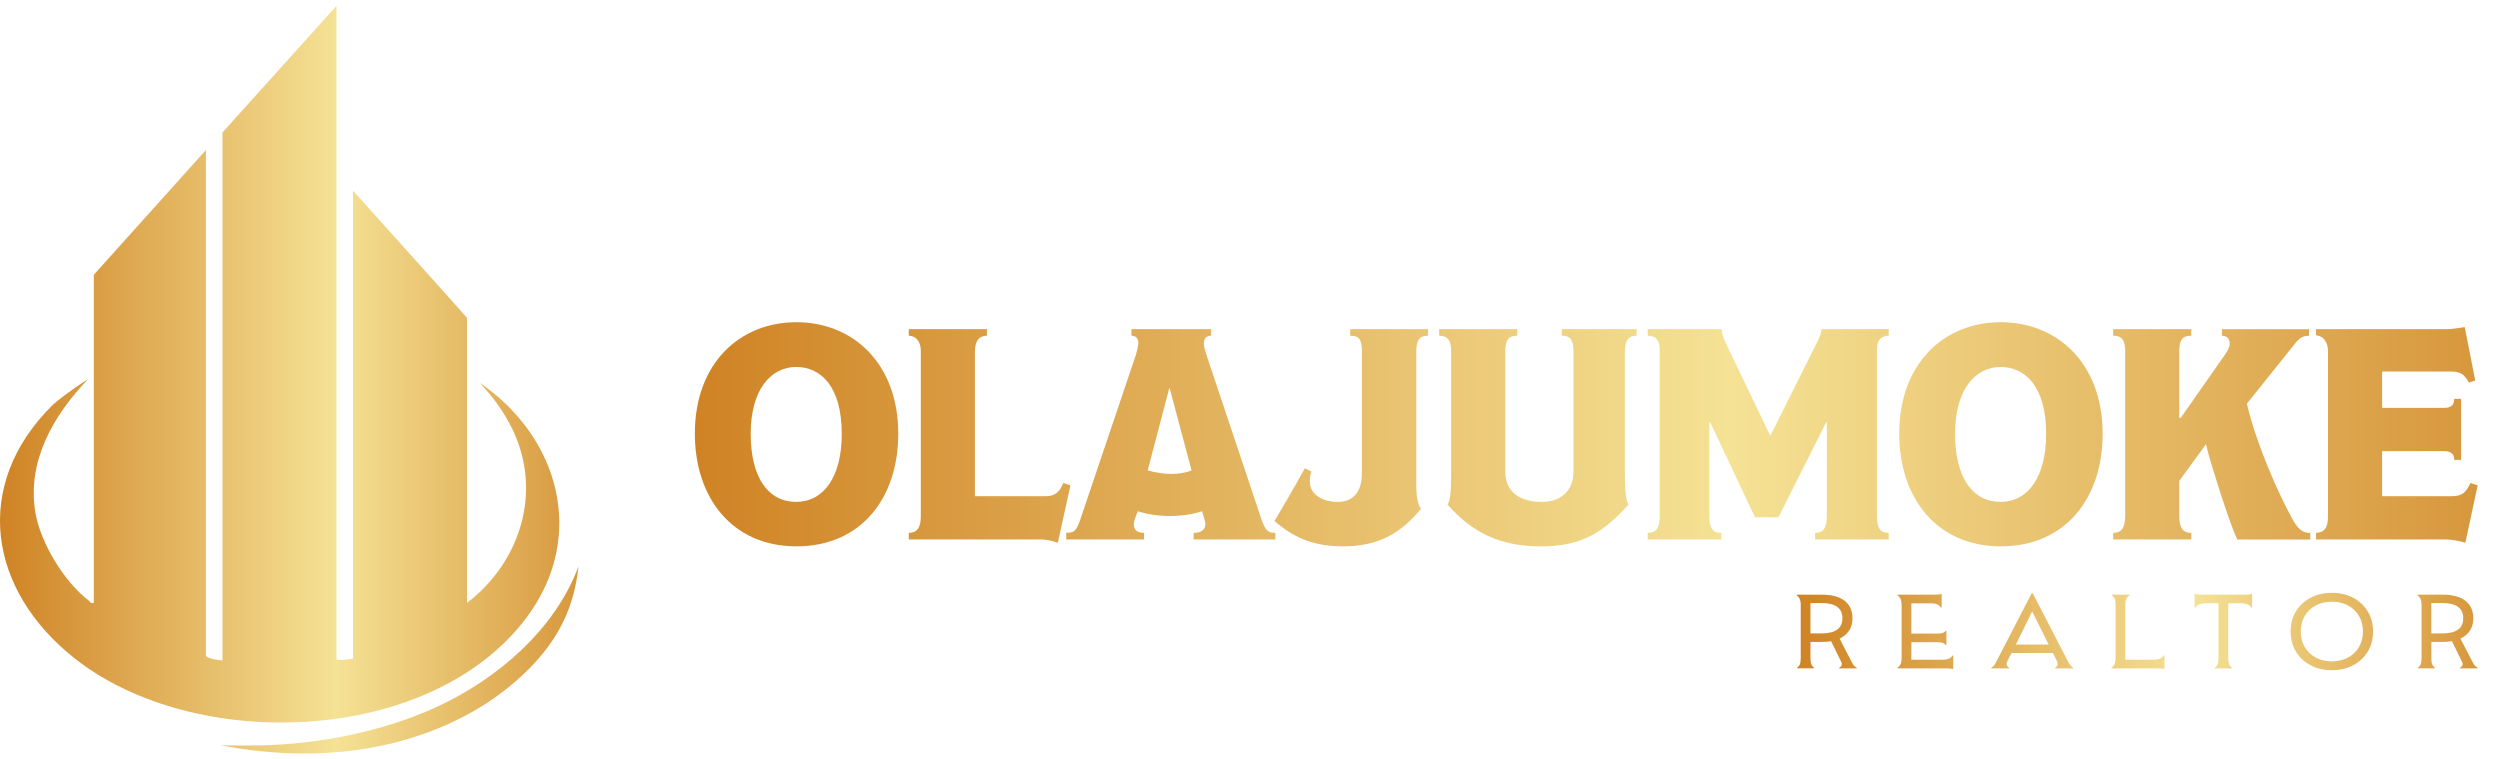 <svg xmlns="http://www.w3.org/2000/svg" width="214" height="65" viewBox="0 0 214 65" fill="none"><path d="M28.802 0.5V56.428C28.82 56.576 30.218 56.433 30.218 56.359V16.324C30.218 16.324 39.975 27.175 39.975 27.207V51.611C44.842 47.881 46.622 41.393 43.41 35.893C42.839 34.864 42.066 33.843 41.078 32.779C47.85 37.41 50.266 45.918 45.074 52.861C36.902 63.79 16.692 64.505 6.382 56.352C-0.957 50.551 -2.465 41.582 4.487 34.684C4.724 34.447 6.093 33.347 7.55 32.445C4.522 35.596 2.293 39.525 3.033 43.894C3.47 46.468 5.479 49.773 7.554 51.373C7.714 51.494 7.753 51.678 8.028 51.609V23.523L17.628 12.842V56.121C17.628 56.342 18.789 56.55 19.044 56.517V11.34L28.802 0.5Z" fill="url(#paint0_linear_2077_2179)"></path><path d="M45.891 56.61C44.471 58.186 42.596 59.688 40.684 60.788C34.07 64.605 26.287 65.225 18.891 63.794C20.598 63.833 21.604 63.816 22.281 63.803C27.339 63.703 32.917 62.598 37.516 60.45C42.604 58.075 47.499 53.895 49.518 48.488C49.156 52.057 47.732 54.569 45.891 56.608V56.61Z" fill="url(#paint1_linear_2077_2179)"></path><path d="M68.172 46.768C62.667 46.768 59.479 42.602 59.479 37.123C59.479 31.078 63.336 27.581 68.172 27.581C73.007 27.581 76.892 31.105 76.892 37.123C76.892 42.652 73.701 46.768 68.172 46.768ZM68.145 31.413C66.037 31.413 64.26 33.29 64.26 37.123C64.26 40.955 65.803 42.961 68.145 42.961C70.486 42.961 72.054 40.853 72.054 37.148C72.054 33.032 70.228 31.412 68.145 31.412V31.413Z" fill="url(#paint2_linear_2077_2179)"></path><path d="M90.549 46.46C90.138 46.306 89.546 46.176 89.084 46.176H77.792V45.611C78.462 45.611 78.82 45.225 78.82 44.197V29.999C78.82 29.228 78.383 28.74 77.792 28.74V28.175H84.48V28.74C83.862 28.74 83.451 29.101 83.451 30.129V42.475H89.521C90.318 42.475 90.731 42.089 91.012 41.343L91.63 41.549L90.549 46.462V46.46Z" fill="url(#paint3_linear_2077_2179)"></path><path d="M102.176 46.178V45.613C102.845 45.613 103.179 45.329 103.179 44.841C103.179 44.687 103.077 44.353 103.025 44.199L102.896 43.761C102.176 44.018 101.121 44.172 100.118 44.172C99.192 44.172 98.164 44.018 97.391 43.761L97.211 44.249C97.109 44.506 97.057 44.712 97.057 44.892C97.057 45.407 97.391 45.611 97.933 45.611V46.176H91.271V45.611C91.913 45.611 92.119 45.509 92.48 44.454L97.238 30.358C97.316 30.102 97.445 29.612 97.445 29.38C97.445 28.97 97.238 28.738 96.853 28.738V28.173H103.669V28.738C103.283 28.738 103.052 28.944 103.052 29.407C103.052 29.691 103.154 30.025 103.36 30.642L107.964 44.404C108.325 45.459 108.556 45.613 109.174 45.613V46.178H102.176ZM100.093 33.215L98.241 40.263C98.729 40.417 99.63 40.571 100.222 40.571C100.814 40.571 101.561 40.469 101.997 40.263L100.12 33.215H100.093Z" fill="url(#paint4_linear_2077_2179)"></path><path d="M121.236 30.127V41.572C121.236 42.652 121.416 43.297 121.647 43.553C120.027 45.482 118.2 46.768 114.985 46.768C111.77 46.768 110.279 45.559 109.095 44.608C109.866 43.271 110.819 41.702 111.693 40.081L112.258 40.365C112.104 40.828 112.129 40.905 112.129 41.291C112.129 42.114 112.925 42.963 114.52 42.963C115.832 42.963 116.578 42.114 116.578 40.494V30.052C116.578 28.971 116.27 28.74 115.575 28.74V28.175H122.237V28.74C121.543 28.74 121.234 29.049 121.234 30.129L121.236 30.127Z" fill="url(#paint5_linear_2077_2179)"></path><path d="M139.087 30.179V40.673C139.087 41.754 139.164 42.861 139.396 43.194C137.313 45.509 135.461 46.77 131.91 46.77C128.359 46.77 125.995 45.561 123.911 43.194C124.143 42.861 124.22 41.96 124.22 40.673V30.102C124.22 29.022 123.834 28.738 123.192 28.738V28.173H129.879V28.738C129.185 28.738 128.851 29.022 128.851 30.102V40.34C128.851 42.216 130.215 42.963 131.989 42.963C133.584 42.963 134.689 42.012 134.689 40.392V30.104C134.689 29.023 134.381 28.74 133.687 28.74V28.175H140.092V28.74C139.398 28.74 139.089 29.101 139.089 30.181L139.087 30.179Z" fill="url(#paint6_linear_2077_2179)"></path><path d="M155.37 46.178V45.613C156.064 45.613 156.373 45.227 156.373 44.147V36.148H156.321L152.232 44.276H150.226L146.393 36.148H146.316V44.147C146.316 45.252 146.625 45.613 147.344 45.613V46.178H141.043V45.613C141.737 45.613 142.071 45.279 142.071 44.147V29.949C142.071 29.075 141.71 28.74 141.043 28.74V28.175H147.371C147.371 28.483 147.5 28.921 147.757 29.434L151.512 37.254H151.564L155.474 29.434C155.731 28.919 155.937 28.483 155.912 28.175H161.673V28.74C161.081 28.74 160.67 29.074 160.67 29.845V44.147C160.67 45.279 160.979 45.613 161.673 45.613V46.178H155.37Z" fill="url(#paint7_linear_2077_2179)"></path><path d="M171.267 46.768C165.762 46.768 162.574 42.602 162.574 37.123C162.574 31.078 166.431 27.581 171.267 27.581C176.102 27.581 179.987 31.105 179.987 37.123C179.987 42.652 176.797 46.768 171.267 46.768ZM171.24 31.413C169.132 31.413 167.355 33.29 167.355 37.123C167.355 40.955 168.898 42.961 171.24 42.961C173.581 42.961 175.15 40.853 175.15 37.148C175.15 33.032 173.323 31.412 171.24 31.412V31.413Z" fill="url(#paint8_linear_2077_2179)"></path><path d="M191.509 46.178C191.149 45.407 190.636 43.966 189.966 41.883C189.556 40.596 189.015 38.874 188.834 38.025L186.545 41.163V44.147C186.545 45.227 186.879 45.613 187.573 45.613V46.178H180.886V45.613C181.58 45.613 181.914 45.227 181.914 44.147V30.104C181.914 29.023 181.58 28.74 180.886 28.74V28.175H187.573V28.74C186.853 28.74 186.545 29.023 186.545 30.104V35.763H186.674L190.454 30.362C190.711 30.001 190.865 29.668 190.865 29.461C190.865 28.973 190.609 28.742 190.196 28.742V28.177H197.655V28.742C196.96 28.742 196.754 29.025 196.189 29.745L192.331 34.555C193.103 37.873 194.929 42.066 196.216 44.407C196.704 45.308 197.116 45.617 197.759 45.617V46.182H191.509V46.178Z" fill="url(#paint9_linear_2077_2179)"></path><path d="M211.033 46.46C210.595 46.306 209.823 46.176 209.335 46.176H198.249V45.611C198.943 45.611 199.277 45.148 199.277 44.274V30.05C199.277 29.278 198.839 28.713 198.249 28.713V28.173H209.515C209.9 28.173 210.749 28.044 210.981 27.994L211.881 32.572L211.341 32.752C210.903 31.98 210.595 31.801 209.721 31.801H203.908V34.914H209.206C209.771 34.914 210.08 34.708 210.08 34.142H210.672V39.364H210.08C210.08 38.824 209.771 38.617 209.206 38.617H203.908V42.475H209.798C210.749 42.475 211.058 42.218 211.47 41.343L212.088 41.549L211.033 46.462V46.46Z" fill="url(#paint10_linear_2077_2179)"></path><path d="M154.145 51.825C154.145 51.581 154.113 51.393 154.052 51.264C153.991 51.132 153.908 51.036 153.804 50.976V50.904H155.974C156.815 50.904 157.457 51.078 157.904 51.43C158.35 51.781 158.573 52.283 158.573 52.934C158.573 53.336 158.478 53.685 158.287 53.977C158.095 54.268 157.822 54.498 157.469 54.662L158.535 56.719C158.593 56.834 158.656 56.93 158.728 57.002C158.798 57.075 158.868 57.123 158.931 57.149V57.213H157.439V57.149C157.523 57.113 157.588 57.053 157.633 56.97C157.678 56.887 157.669 56.779 157.604 56.645L156.741 54.887C156.488 54.93 156.218 54.951 155.927 54.951H154.978V56.343C154.978 56.568 155.003 56.743 155.055 56.868C155.107 56.994 155.181 57.087 155.278 57.147V57.211H153.833V57.147C153.937 57.085 154.014 56.994 154.066 56.868C154.117 56.743 154.142 56.568 154.142 56.343V51.823L154.145 51.825ZM155.916 51.623H154.976V54.221H155.916C157.11 54.221 157.71 53.787 157.71 52.921C157.71 52.055 157.113 51.621 155.916 51.621V51.623Z" fill="url(#paint11_linear_2077_2179)"></path><path d="M162.778 51.825C162.778 51.581 162.747 51.393 162.686 51.264C162.625 51.132 162.542 51.036 162.438 50.976V50.904H165.53C165.652 50.904 165.773 50.9 165.893 50.891C166.012 50.883 166.118 50.866 166.208 50.84V52.011H166.132C166.066 51.889 165.965 51.798 165.827 51.736C165.688 51.674 165.496 51.645 165.25 51.645H163.612V54.234H165.832C166.046 54.234 166.206 54.215 166.312 54.174C166.418 54.134 166.494 54.081 166.54 54.015H166.616V55.204H166.54C166.494 55.132 166.418 55.075 166.312 55.034C166.206 54.994 166.046 54.974 165.832 54.974H163.612V56.474H166.249C166.494 56.474 166.686 56.443 166.826 56.379C166.965 56.315 167.067 56.226 167.13 56.109H167.198V57.279C167.114 57.255 167.013 57.238 166.893 57.228C166.774 57.217 166.652 57.215 166.531 57.215H162.44V57.143C162.544 57.081 162.625 56.985 162.688 56.855C162.751 56.726 162.78 56.536 162.78 56.294V51.83L162.778 51.825Z" fill="url(#paint12_linear_2077_2179)"></path><path d="M174.008 50.791L177.051 56.683C177.12 56.817 177.19 56.921 177.258 56.994C177.325 57.066 177.391 57.119 177.456 57.149V57.213H175.926V57.149C176.023 57.1 176.088 57.028 176.12 56.934C176.151 56.84 176.133 56.717 176.061 56.564L175.732 55.896H172.185L171.845 56.564C171.768 56.717 171.745 56.84 171.777 56.934C171.809 57.028 171.876 57.1 171.98 57.149V57.213H170.459V57.149C170.524 57.119 170.592 57.066 170.661 56.994C170.731 56.921 170.801 56.817 170.864 56.683L173.907 50.791H174.008ZM173.952 52.338L172.557 55.175H175.367L173.952 52.338Z" fill="url(#paint13_linear_2077_2179)"></path><path d="M181.927 56.472H184.33C184.575 56.472 184.767 56.441 184.907 56.377C185.046 56.313 185.148 56.224 185.211 56.106H185.279V57.277C185.195 57.253 185.094 57.236 184.974 57.226C184.855 57.215 184.733 57.213 184.612 57.213H180.756V57.141C180.859 57.079 180.94 56.983 181.003 56.853C181.067 56.724 181.096 56.534 181.096 56.291V51.772C181.096 51.54 181.069 51.364 181.019 51.242C180.967 51.121 180.891 51.03 180.787 50.968V50.904H182.279V50.968C182.169 51.03 182.083 51.119 182.022 51.238C181.961 51.357 181.93 51.536 181.93 51.774V56.477L181.927 56.472Z" fill="url(#paint14_linear_2077_2179)"></path><path d="M188.806 51.642C188.567 51.642 188.377 51.672 188.238 51.734C188.098 51.796 187.996 51.887 187.933 52.008H187.857V50.838C187.947 50.864 188.053 50.879 188.172 50.889C188.292 50.898 188.409 50.902 188.526 50.902H192.112C192.229 50.902 192.346 50.898 192.465 50.889C192.585 50.881 192.691 50.864 192.781 50.838V52.008H192.704C192.639 51.887 192.538 51.796 192.4 51.734C192.26 51.672 192.071 51.642 191.832 51.642H190.737V56.345C190.737 56.57 190.764 56.745 190.82 56.87C190.874 56.996 190.953 57.09 191.057 57.149V57.213H189.583V57.149C189.687 57.087 189.766 56.996 189.82 56.87C189.874 56.745 189.903 56.57 189.903 56.345V51.642H188.806Z" fill="url(#paint15_linear_2077_2179)"></path><path d="M196.527 55.772C196.227 55.275 196.076 54.704 196.076 54.057C196.076 53.41 196.227 52.838 196.527 52.342C196.826 51.844 197.241 51.455 197.773 51.172C198.305 50.889 198.913 50.747 199.605 50.747C200.297 50.747 200.908 50.889 201.437 51.172C201.967 51.455 202.382 51.847 202.683 52.342C202.983 52.84 203.134 53.41 203.134 54.057C203.134 54.704 202.983 55.277 202.683 55.772C202.384 56.27 201.969 56.66 201.437 56.943C200.905 57.226 200.297 57.368 199.605 57.368C198.913 57.368 198.302 57.226 197.773 56.943C197.243 56.66 196.829 56.268 196.527 55.772ZM201.928 55.385C202.154 55 202.267 54.559 202.267 54.057C202.267 53.555 202.154 53.108 201.928 52.725C201.703 52.344 201.39 52.044 200.989 51.83C200.588 51.613 200.126 51.504 199.603 51.504C199.08 51.504 198.62 51.613 198.221 51.83C197.825 52.047 197.511 52.344 197.286 52.725C197.061 53.106 196.946 53.551 196.946 54.057C196.946 54.564 197.058 55 197.286 55.385C197.511 55.77 197.825 56.07 198.221 56.287C198.618 56.504 199.078 56.613 199.603 56.613C200.128 56.613 200.588 56.504 200.989 56.287C201.39 56.07 201.703 55.77 201.928 55.385Z" fill="url(#paint16_linear_2077_2179)"></path><path d="M207.288 51.825C207.288 51.581 207.256 51.393 207.195 51.264C207.134 51.132 207.051 51.036 206.947 50.976V50.904H209.118C209.958 50.904 210.601 51.078 211.047 51.43C211.493 51.781 211.716 52.283 211.716 52.934C211.716 53.336 211.621 53.685 211.43 53.977C211.238 54.268 210.966 54.498 210.612 54.662L211.678 56.719C211.736 56.834 211.799 56.93 211.872 57.002C211.941 57.075 212.011 57.123 212.074 57.149V57.213H210.582V57.149C210.666 57.113 210.731 57.053 210.776 56.97C210.821 56.887 210.812 56.779 210.747 56.645L209.884 54.887C209.631 54.93 209.361 54.951 209.07 54.951H208.122V56.343C208.122 56.568 208.146 56.743 208.198 56.868C208.25 56.994 208.324 57.087 208.421 57.147V57.211H206.977V57.147C207.08 57.085 207.157 56.994 207.209 56.868C207.261 56.743 207.285 56.568 207.285 56.343V51.823L207.288 51.825ZM209.059 51.623H208.119V54.221H209.059C210.253 54.221 210.853 53.787 210.853 52.921C210.853 52.055 210.256 51.621 209.059 51.621V51.623Z" fill="url(#paint17_linear_2077_2179)"></path><defs><linearGradient id="paint0_linear_2077_2179" x1="58.788" y1="32.468" x2="-3.857" y2="32.468" gradientUnits="userSpaceOnUse"><stop stop-color="#CA7615"></stop><stop offset="0.479" stop-color="#F5E295"></stop><stop offset="1" stop-color="#CA7615"></stop></linearGradient><linearGradient id="paint1_linear_2077_2179" x1="58.788" y1="32.468" x2="-3.857" y2="32.468" gradientUnits="userSpaceOnUse"><stop stop-color="#CA7615"></stop><stop offset="0.479" stop-color="#F5E295"></stop><stop offset="1" stop-color="#CA7615"></stop></linearGradient><linearGradient id="paint2_linear_2077_2179" x1="240.654" y1="37.166" x2="47.591" y2="37.166" gradientUnits="userSpaceOnUse"><stop stop-color="#CA7615"></stop><stop offset="0.479" stop-color="#F5E295"></stop><stop offset="1" stop-color="#CA7615"></stop></linearGradient><linearGradient id="paint3_linear_2077_2179" x1="240.654" y1="37.166" x2="47.591" y2="37.166" gradientUnits="userSpaceOnUse"><stop stop-color="#CA7615"></stop><stop offset="0.479" stop-color="#F5E295"></stop><stop offset="1" stop-color="#CA7615"></stop></linearGradient><linearGradient id="paint4_linear_2077_2179" x1="240.654" y1="37.166" x2="47.591" y2="37.166" gradientUnits="userSpaceOnUse"><stop stop-color="#CA7615"></stop><stop offset="0.479" stop-color="#F5E295"></stop><stop offset="1" stop-color="#CA7615"></stop></linearGradient><linearGradient id="paint5_linear_2077_2179" x1="240.654" y1="37.166" x2="47.591" y2="37.166" gradientUnits="userSpaceOnUse"><stop stop-color="#CA7615"></stop><stop offset="0.479" stop-color="#F5E295"></stop><stop offset="1" stop-color="#CA7615"></stop></linearGradient><linearGradient id="paint6_linear_2077_2179" x1="240.654" y1="37.166" x2="47.591" y2="37.166" gradientUnits="userSpaceOnUse"><stop stop-color="#CA7615"></stop><stop offset="0.479" stop-color="#F5E295"></stop><stop offset="1" stop-color="#CA7615"></stop></linearGradient><linearGradient id="paint7_linear_2077_2179" x1="240.654" y1="37.166" x2="47.591" y2="37.166" gradientUnits="userSpaceOnUse"><stop stop-color="#CA7615"></stop><stop offset="0.479" stop-color="#F5E295"></stop><stop offset="1" stop-color="#CA7615"></stop></linearGradient><linearGradient id="paint8_linear_2077_2179" x1="240.654" y1="37.166" x2="47.591" y2="37.166" gradientUnits="userSpaceOnUse"><stop stop-color="#CA7615"></stop><stop offset="0.479" stop-color="#F5E295"></stop><stop offset="1" stop-color="#CA7615"></stop></linearGradient><linearGradient id="paint9_linear_2077_2179" x1="240.654" y1="37.166" x2="47.591" y2="37.166" gradientUnits="userSpaceOnUse"><stop stop-color="#CA7615"></stop><stop offset="0.479" stop-color="#F5E295"></stop><stop offset="1" stop-color="#CA7615"></stop></linearGradient><linearGradient id="paint10_linear_2077_2179" x1="240.654" y1="37.166" x2="47.591" y2="37.166" gradientUnits="userSpaceOnUse"><stop stop-color="#CA7615"></stop><stop offset="0.479" stop-color="#F5E295"></stop><stop offset="1" stop-color="#CA7615"></stop></linearGradient><linearGradient id="paint11_linear_2077_2179" x1="222.982" y1="54.054" x2="149.265" y2="54.054" gradientUnits="userSpaceOnUse"><stop stop-color="#CA7615"></stop><stop offset="0.479" stop-color="#F5E295"></stop><stop offset="1" stop-color="#CA7615"></stop></linearGradient><linearGradient id="paint12_linear_2077_2179" x1="222.982" y1="54.054" x2="149.265" y2="54.054" gradientUnits="userSpaceOnUse"><stop stop-color="#CA7615"></stop><stop offset="0.479" stop-color="#F5E295"></stop><stop offset="1" stop-color="#CA7615"></stop></linearGradient><linearGradient id="paint13_linear_2077_2179" x1="222.982" y1="54.054" x2="149.265" y2="54.054" gradientUnits="userSpaceOnUse"><stop stop-color="#CA7615"></stop><stop offset="0.479" stop-color="#F5E295"></stop><stop offset="1" stop-color="#CA7615"></stop></linearGradient><linearGradient id="paint14_linear_2077_2179" x1="222.982" y1="54.054" x2="149.265" y2="54.054" gradientUnits="userSpaceOnUse"><stop stop-color="#CA7615"></stop><stop offset="0.479" stop-color="#F5E295"></stop><stop offset="1" stop-color="#CA7615"></stop></linearGradient><linearGradient id="paint15_linear_2077_2179" x1="222.982" y1="54.054" x2="149.265" y2="54.054" gradientUnits="userSpaceOnUse"><stop stop-color="#CA7615"></stop><stop offset="0.479" stop-color="#F5E295"></stop><stop offset="1" stop-color="#CA7615"></stop></linearGradient><linearGradient id="paint16_linear_2077_2179" x1="222.982" y1="54.054" x2="149.265" y2="54.054" gradientUnits="userSpaceOnUse"><stop stop-color="#CA7615"></stop><stop offset="0.479" stop-color="#F5E295"></stop><stop offset="1" stop-color="#CA7615"></stop></linearGradient><linearGradient id="paint17_linear_2077_2179" x1="222.982" y1="54.054" x2="149.265" y2="54.054" gradientUnits="userSpaceOnUse"><stop stop-color="#CA7615"></stop><stop offset="0.479" stop-color="#F5E295"></stop><stop offset="1" stop-color="#CA7615"></stop></linearGradient></defs></svg>